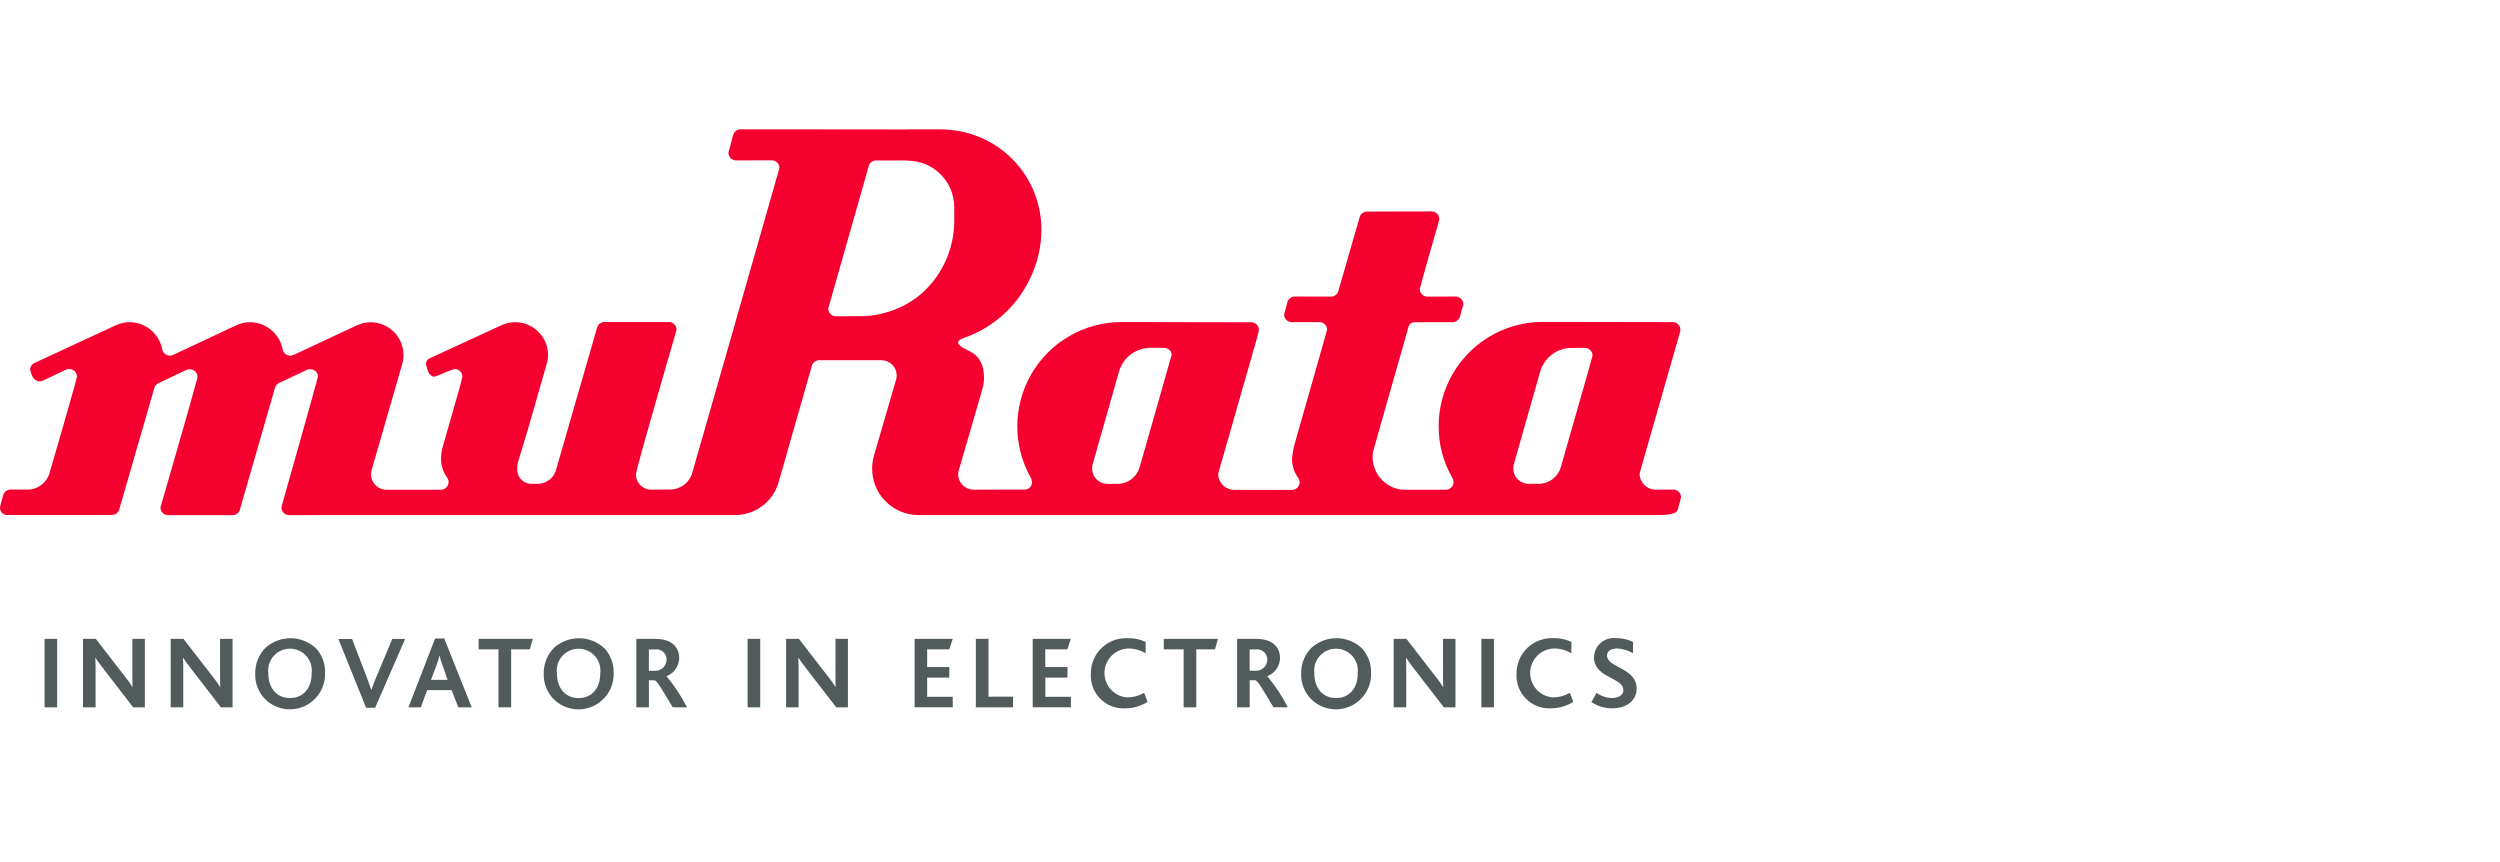 <?xml version="1.0" encoding="UTF-8"?> <svg xmlns="http://www.w3.org/2000/svg" width="174" height="60" viewBox="0 0 174 60" fill="none"><path d="M116.914 23.162C116.942 23.095 116.956 23.023 116.955 22.951C116.955 22.808 116.897 22.672 116.796 22.572C116.695 22.472 116.559 22.416 116.416 22.416L115.967 22.419L107.388 22.404C105.463 22.404 103.617 23.169 102.256 24.53C100.895 25.891 100.131 27.736 100.131 29.661C100.122 30.927 100.453 32.172 101.088 33.267C101.139 33.351 101.167 33.447 101.168 33.546C101.169 33.617 101.155 33.687 101.128 33.752C101.101 33.818 101.061 33.877 101.011 33.927C100.961 33.977 100.902 34.017 100.836 34.044C100.771 34.071 100.701 34.085 100.63 34.084H97.615C97.047 34.034 96.518 33.772 96.133 33.351C95.748 32.93 95.534 32.38 95.534 31.81C95.535 31.681 95.546 31.552 95.567 31.424C96.323 28.738 97.798 23.583 97.798 23.583L98.011 22.82C98.024 22.71 98.077 22.608 98.161 22.536C98.245 22.463 98.353 22.425 98.463 22.429L101.095 22.423C101.2 22.423 101.304 22.392 101.392 22.334C101.481 22.276 101.55 22.194 101.593 22.097C101.593 22.097 101.847 21.236 101.847 21.173C101.846 21.031 101.789 20.895 101.688 20.795C101.587 20.694 101.451 20.638 101.308 20.639L99.355 20.646C99.284 20.646 99.214 20.632 99.148 20.605C99.083 20.578 99.023 20.539 98.973 20.489C98.923 20.439 98.883 20.379 98.856 20.314C98.83 20.248 98.816 20.178 98.816 20.107C98.816 20.037 100.024 15.827 100.024 15.827C100.024 15.827 100.175 15.323 100.175 15.249C100.175 15.179 100.161 15.11 100.134 15.045C100.107 14.98 100.068 14.921 100.018 14.871C99.968 14.822 99.909 14.782 99.844 14.755C99.779 14.729 99.709 14.715 99.639 14.715L95.147 14.726C95.036 14.726 94.927 14.76 94.836 14.824C94.746 14.887 94.676 14.977 94.638 15.082H94.641L93.153 20.242C93.124 20.358 93.057 20.461 92.962 20.534C92.867 20.608 92.751 20.647 92.631 20.646L90.121 20.639C90.005 20.639 89.893 20.676 89.8 20.745C89.708 20.814 89.64 20.91 89.607 21.021C89.607 21.021 89.371 21.861 89.371 21.884C89.37 21.954 89.384 22.025 89.411 22.09C89.438 22.156 89.478 22.215 89.528 22.265C89.578 22.316 89.637 22.355 89.703 22.382C89.768 22.409 89.838 22.423 89.909 22.422L91.834 22.419C91.903 22.419 91.973 22.432 92.037 22.459C92.102 22.486 92.161 22.525 92.21 22.574C92.26 22.624 92.299 22.682 92.326 22.747C92.352 22.811 92.366 22.881 92.366 22.951C92.366 22.985 90.903 28.107 90.081 30.988C90.013 31.269 89.963 31.554 89.929 31.842C89.904 32.348 90.054 32.848 90.352 33.258C90.417 33.348 90.452 33.456 90.452 33.567C90.451 33.698 90.402 33.824 90.315 33.921C90.227 34.017 90.107 34.079 89.977 34.093H85.914C85.624 34.095 85.344 33.984 85.133 33.784C84.923 33.583 84.799 33.309 84.786 33.019C84.793 32.93 84.814 32.842 84.846 32.759L86.293 27.698L87.492 23.506C87.492 23.506 87.619 23.029 87.619 22.962C87.618 22.82 87.562 22.685 87.462 22.584C87.362 22.484 87.226 22.428 87.084 22.427L86.321 22.43L78.061 22.414C76.787 22.415 75.537 22.751 74.434 23.388C73.331 24.025 72.415 24.941 71.778 26.043C71.141 27.146 70.805 28.397 70.804 29.67C70.803 30.944 71.136 32.195 71.771 33.299C71.796 33.38 71.812 33.463 71.822 33.547C71.826 33.615 71.816 33.684 71.792 33.748C71.769 33.812 71.733 33.87 71.686 33.92C71.638 33.969 71.582 34.008 71.519 34.035C71.456 34.062 71.388 34.075 71.32 34.074L67.765 34.083C67.48 34.081 67.207 33.967 67.006 33.766C66.804 33.564 66.691 33.291 66.689 33.006C66.689 32.914 66.702 32.823 66.727 32.734L66.774 32.544H66.789L68.326 27.243C68.422 26.952 68.477 26.649 68.488 26.343C68.488 24.351 67.143 24.512 66.745 23.977C66.745 23.977 66.471 23.738 67.059 23.532C68.13 23.165 69.11 22.574 69.935 21.8C70.76 21.026 71.412 20.085 71.847 19.041C72.265 18.074 72.482 17.032 72.482 15.979C72.482 14.235 71.828 12.556 70.649 11.271C69.47 9.986 67.853 9.19 66.116 9.039C65.869 9.013 65.62 9 65.372 9H63.156V9.01L53.228 9H53.221H51.546C51.42 9 51.299 9.045 51.202 9.125C51.105 9.205 51.04 9.317 51.016 9.44L50.698 10.63C50.699 10.773 50.756 10.909 50.857 11.009C50.958 11.11 51.095 11.166 51.237 11.165L53.711 11.157C53.852 11.157 53.988 11.212 54.089 11.312C54.19 11.411 54.247 11.546 54.248 11.688C54.248 11.716 52.715 17.075 51.192 22.392H51.197C49.687 27.659 48.184 32.896 48.184 32.896C48.09 33.234 47.886 33.533 47.606 33.745C47.326 33.957 46.983 34.072 46.632 34.071L45.34 34.079C45.197 34.082 45.056 34.056 44.924 34.003C44.792 33.95 44.673 33.871 44.572 33.77C44.472 33.67 44.393 33.55 44.34 33.418C44.287 33.286 44.261 33.145 44.264 33.003C44.295 32.513 47.09 22.989 47.09 22.949C47.089 22.807 47.032 22.671 46.931 22.571C46.83 22.471 46.694 22.415 46.552 22.415H42.07C41.943 22.414 41.821 22.459 41.724 22.54C41.627 22.622 41.562 22.735 41.541 22.86L38.679 32.779C38.59 33.032 38.427 33.251 38.212 33.411C37.996 33.57 37.739 33.661 37.471 33.674L36.882 33.67C36.622 33.644 36.383 33.515 36.217 33.312C36.052 33.109 35.974 32.85 36 32.589C36 32.494 36.009 32.398 36.026 32.304L36.084 32.059L36.709 30.001L38.092 25.185C38.127 25.029 38.144 24.869 38.144 24.708C38.144 24.322 38.046 23.942 37.86 23.604C37.673 23.265 37.404 22.98 37.077 22.774C36.75 22.569 36.376 22.449 35.99 22.427C35.605 22.405 35.22 22.481 34.872 22.648L29.957 24.916C29.858 24.946 29.773 25.011 29.719 25.099C29.664 25.186 29.643 25.291 29.659 25.393C29.704 25.595 29.769 25.793 29.854 25.981C29.951 26.116 30.12 26.26 30.291 26.207C30.571 26.113 31.424 25.712 31.642 25.687C31.713 25.685 31.785 25.697 31.851 25.723C31.918 25.75 31.978 25.789 32.028 25.84C32.079 25.891 32.118 25.951 32.145 26.018C32.171 26.084 32.183 26.155 32.181 26.227C32.181 26.284 31.97 27.053 31.97 27.053L30.772 31.245C30.733 31.435 30.708 31.628 30.697 31.822C30.673 32.329 30.823 32.829 31.121 33.239C31.186 33.329 31.221 33.437 31.22 33.548C31.221 33.618 31.207 33.688 31.18 33.754C31.154 33.819 31.114 33.879 31.064 33.929C31.014 33.979 30.955 34.018 30.89 34.045C30.824 34.072 30.754 34.086 30.684 34.086H26.898C26.733 34.086 26.57 34.048 26.421 33.974C26.273 33.9 26.144 33.794 26.044 33.662C25.943 33.53 25.875 33.377 25.843 33.215C25.812 33.052 25.819 32.885 25.862 32.725L27.967 25.435C28.039 25.202 28.079 24.96 28.084 24.716C28.084 24.416 28.025 24.119 27.911 23.842C27.796 23.564 27.628 23.312 27.416 23.1C27.203 22.888 26.951 22.72 26.674 22.605C26.397 22.49 26.1 22.43 25.799 22.43C25.46 22.429 25.125 22.505 24.82 22.652L21.149 24.369L20.461 24.692C20.38 24.731 20.291 24.752 20.201 24.756C20.075 24.754 19.953 24.708 19.857 24.627C19.76 24.546 19.694 24.435 19.669 24.311C19.567 23.785 19.288 23.311 18.877 22.967C18.467 22.623 17.951 22.432 17.415 22.424C17.075 22.423 16.738 22.499 16.431 22.646L12.521 24.482L12.084 24.688C12.002 24.726 11.914 24.748 11.823 24.752C11.699 24.752 11.578 24.71 11.481 24.631C11.384 24.553 11.318 24.443 11.292 24.321C11.193 23.793 10.915 23.315 10.504 22.969C10.093 22.623 9.575 22.43 9.038 22.422C8.696 22.42 8.358 22.497 8.051 22.647L8.026 22.654L2.416 25.255C2.32 25.294 2.238 25.362 2.181 25.45C2.124 25.537 2.096 25.639 2.098 25.744C2.134 25.915 2.195 26.08 2.279 26.234C2.323 26.326 2.392 26.404 2.478 26.458C2.564 26.513 2.664 26.542 2.766 26.542C2.846 26.541 2.925 26.523 2.997 26.489L4.582 25.734C4.655 25.698 4.736 25.679 4.818 25.679C4.96 25.68 5.097 25.738 5.197 25.839C5.298 25.94 5.354 26.077 5.355 26.219C5.355 26.391 3.455 32.896 3.455 32.896C3.361 33.236 3.159 33.536 2.878 33.75C2.597 33.963 2.254 34.079 1.902 34.079L0.741 34.07C0.625 34.07 0.513 34.107 0.42 34.175C0.328 34.244 0.26 34.341 0.227 34.451C0.227 34.451 0.028 35.127 0.002 35.307C-0.005 35.379 0.004 35.452 0.029 35.52C0.053 35.588 0.093 35.65 0.144 35.702C0.195 35.753 0.257 35.792 0.326 35.817C0.394 35.842 0.467 35.851 0.539 35.844H6.826L6.829 35.839H7.787C7.898 35.839 8.006 35.804 8.097 35.741C8.188 35.677 8.257 35.587 8.295 35.482H8.292L10.721 27.076C10.736 26.994 10.768 26.916 10.816 26.848C10.864 26.78 10.925 26.723 10.997 26.681L12.277 26.076L12.977 25.747C13.048 25.716 13.126 25.7 13.204 25.7C13.346 25.699 13.483 25.756 13.584 25.856C13.685 25.956 13.742 26.092 13.743 26.234C13.743 26.277 13.736 26.32 13.723 26.362C13.02 28.969 11.166 35.288 11.166 35.321C11.168 35.463 11.225 35.599 11.326 35.699C11.427 35.799 11.563 35.855 11.706 35.855H16.184C16.311 35.856 16.433 35.811 16.53 35.73C16.627 35.648 16.692 35.535 16.713 35.41L19.165 26.903C19.215 26.809 19.29 26.731 19.381 26.677L20.805 26.004L21.357 25.743C21.429 25.711 21.507 25.695 21.586 25.695C21.88 25.695 22.174 25.941 22.121 26.23C22.067 26.539 19.742 34.742 19.742 34.742C19.742 34.742 19.591 35.246 19.591 35.321C19.591 35.391 19.605 35.461 19.632 35.525C19.659 35.59 19.699 35.649 19.749 35.699C19.799 35.748 19.858 35.788 19.923 35.814C19.988 35.841 20.058 35.855 20.128 35.854L22.843 35.848H51.11C51.792 35.86 52.459 35.65 53.012 35.25C53.565 34.85 53.972 34.281 54.173 33.629L56.505 25.463C56.536 25.35 56.604 25.25 56.697 25.178C56.791 25.107 56.905 25.068 57.023 25.068H61.334C61.475 25.068 61.615 25.096 61.746 25.149C61.876 25.203 61.995 25.282 62.095 25.382C62.195 25.482 62.274 25.6 62.328 25.731C62.383 25.861 62.41 26.001 62.411 26.142C62.41 26.211 62.402 26.28 62.389 26.348L60.828 31.713C60.743 32.008 60.701 32.315 60.701 32.622C60.701 33.477 61.041 34.297 61.645 34.902C62.25 35.507 63.07 35.847 63.925 35.848H66.545H65.687H115.403C116.519 35.848 116.739 35.662 116.787 35.42C116.787 35.42 117 34.647 117 34.613C117 34.542 116.987 34.472 116.96 34.407C116.933 34.341 116.894 34.282 116.844 34.232C116.794 34.182 116.735 34.142 116.669 34.115C116.604 34.087 116.534 34.074 116.463 34.074L115.239 34.081C114.949 34.081 114.671 33.969 114.462 33.77C114.253 33.57 114.129 33.297 114.116 33.008C114.124 32.918 114.143 32.83 114.173 32.745L115.916 26.657L116.783 23.627L116.914 23.162ZM66.416 14.415V15.377C66.415 16.376 66.193 17.363 65.765 18.267C65.337 19.17 64.713 19.967 63.94 20.6C62.767 21.514 61.324 22.009 59.837 22.009V22.002L59.335 22.009L58.181 22.012C58.038 22.012 57.902 21.955 57.801 21.854C57.7 21.753 57.644 21.616 57.644 21.474L60.455 11.594C60.48 11.473 60.545 11.364 60.641 11.287C60.737 11.209 60.856 11.167 60.98 11.167H63.154V11.184H63.16C63.586 11.182 64.009 11.264 64.404 11.425C64.799 11.587 65.157 11.825 65.46 12.126C65.763 12.426 66.003 12.784 66.167 13.178C66.331 13.571 66.415 13.994 66.415 14.42M81.53 24.746C81.485 24.911 80.819 27.264 80.819 27.264L79.323 32.505C79.227 32.844 79.024 33.142 78.743 33.353C78.463 33.566 78.121 33.68 77.77 33.679L77.064 33.676C76.924 33.675 76.785 33.647 76.656 33.592C76.527 33.537 76.41 33.456 76.312 33.356C76.215 33.255 76.138 33.136 76.087 33.006C76.035 32.875 76.01 32.735 76.013 32.595C76.014 32.515 76.021 32.436 76.036 32.357L77.87 25.907C78 25.42 78.287 24.989 78.687 24.682C79.087 24.374 79.577 24.207 80.081 24.207H80.995C81.293 24.207 81.612 24.456 81.532 24.741M110.842 24.748C110.842 24.8 110.3 26.685 110.3 26.685L108.626 32.535C108.526 32.865 108.321 33.154 108.044 33.36C107.767 33.565 107.43 33.676 107.085 33.675L106.381 33.672C106.241 33.672 106.102 33.643 105.973 33.588C105.843 33.533 105.726 33.453 105.628 33.353C105.53 33.252 105.453 33.133 105.402 33.002C105.35 32.871 105.325 32.732 105.328 32.591C105.329 32.506 105.338 32.421 105.355 32.337L107.183 25.911C107.312 25.424 107.599 24.994 107.999 24.688C108.398 24.381 108.887 24.215 109.391 24.215L110.3 24.21C110.443 24.21 110.58 24.267 110.681 24.367C110.782 24.468 110.839 24.605 110.839 24.748" fill="#F5002F"></path><path d="M3.978 44.463H3.103V49.228H3.978V44.463ZM10.082 49.228V44.463H9.214V47.117C9.214 47.327 9.214 47.602 9.228 47.812H9.214C9.071 47.58 8.914 47.358 8.743 47.146L6.668 44.464H5.778V49.229H6.653V46.422C6.653 46.198 6.646 45.946 6.631 45.787H6.646C6.773 45.989 6.914 46.168 7.116 46.438L9.27 49.229L10.082 49.228ZM16.187 49.228V44.463H15.316V47.117C15.316 47.327 15.316 47.602 15.33 47.812H15.316C15.174 47.58 15.017 47.358 14.846 47.146L12.771 44.464H11.88V49.229H12.755V46.422C12.755 46.198 12.748 45.946 12.733 45.787H12.748C12.875 45.989 13.016 46.168 13.218 46.438L15.373 49.229L16.187 49.228ZM22.629 46.849C22.65 46.23 22.436 45.625 22.029 45.157C21.552 44.692 20.915 44.428 20.248 44.42C19.582 44.411 18.938 44.66 18.45 45.113C18.224 45.35 18.047 45.63 17.93 45.935C17.812 46.241 17.756 46.566 17.764 46.894C17.752 47.233 17.812 47.571 17.94 47.885C18.069 48.199 18.263 48.482 18.51 48.715C18.863 49.044 19.306 49.26 19.783 49.337C20.259 49.414 20.747 49.349 21.187 49.15C21.626 48.95 21.997 48.626 22.252 48.216C22.508 47.807 22.637 47.331 22.623 46.849M21.691 46.864C21.691 47.942 21.069 48.585 20.187 48.585C19.305 48.585 18.676 47.942 18.676 46.864C18.648 46.649 18.666 46.431 18.729 46.225C18.792 46.018 18.898 45.827 19.041 45.664C19.184 45.502 19.359 45.372 19.556 45.282C19.753 45.193 19.967 45.147 20.183 45.147C20.399 45.147 20.613 45.193 20.81 45.282C21.007 45.372 21.183 45.502 21.326 45.664C21.468 45.827 21.575 46.018 21.638 46.225C21.701 46.431 21.719 46.649 21.691 46.864ZM28.198 44.47H27.301L26.166 47.182C26.035 47.485 25.942 47.754 25.855 48.008H25.841C25.754 47.748 25.645 47.451 25.537 47.163L24.503 44.473H23.55L25.48 49.26H26.109L28.198 44.47ZM32.832 49.229L30.92 44.439H30.284L28.429 49.228H29.29L29.73 48.035H31.43L31.9 49.228L32.832 49.229ZM31.155 47.321H29.998L30.41 46.215C30.483 46.027 30.541 45.833 30.584 45.636H30.591C30.639 45.837 30.7 46.035 30.773 46.229L31.155 47.321ZM37.084 44.465H33.313V45.195H34.694V49.231H35.576V45.193H36.878L37.084 44.465ZM42.709 46.851C42.73 46.232 42.515 45.627 42.109 45.159C41.632 44.694 40.995 44.43 40.328 44.422C39.662 44.413 39.018 44.662 38.53 45.115C38.304 45.352 38.127 45.632 38.01 45.937C37.892 46.243 37.836 46.568 37.844 46.896C37.832 47.235 37.893 47.574 38.023 47.888C38.153 48.202 38.348 48.485 38.596 48.718C38.95 49.046 39.393 49.262 39.869 49.34C40.345 49.417 40.834 49.352 41.273 49.152C41.712 48.953 42.083 48.628 42.339 48.219C42.594 47.81 42.723 47.334 42.709 46.852M41.777 46.866C41.777 47.944 41.155 48.588 40.273 48.588C39.391 48.588 38.762 47.944 38.762 46.866C38.734 46.652 38.752 46.434 38.815 46.227C38.878 46.02 38.985 45.829 39.127 45.667C39.27 45.504 39.446 45.374 39.643 45.285C39.84 45.196 40.053 45.15 40.27 45.15C40.486 45.15 40.7 45.196 40.897 45.285C41.094 45.374 41.269 45.504 41.412 45.667C41.555 45.829 41.661 46.02 41.724 46.227C41.787 46.434 41.805 46.652 41.777 46.866ZM47.814 49.231C47.423 48.458 46.945 47.733 46.391 47.069V47.062C46.646 46.965 46.866 46.794 47.023 46.571C47.181 46.348 47.267 46.083 47.273 45.809C47.273 45.08 46.81 44.465 45.574 44.465H44.288V49.23H45.163V47.348H45.568C45.75 47.406 46.082 47.999 46.819 49.227L47.814 49.231ZM46.391 45.911C46.391 46.014 46.371 46.117 46.332 46.212C46.292 46.307 46.234 46.393 46.16 46.465C46.087 46.538 45.999 46.594 45.904 46.632C45.808 46.67 45.705 46.688 45.602 46.686H45.161V45.202H45.598C45.699 45.188 45.801 45.196 45.898 45.225C45.995 45.255 46.084 45.305 46.16 45.372C46.235 45.439 46.295 45.522 46.336 45.615C46.376 45.708 46.396 45.809 46.394 45.91M52.911 44.463H52.033V49.228H52.911V44.463ZM59.016 49.228V44.463H58.148V47.117C58.148 47.327 58.148 47.602 58.162 47.812H58.148C58.006 47.58 57.849 47.358 57.678 47.146L55.603 44.464H54.712V49.229H55.582V46.422C55.582 46.198 55.575 45.946 55.56 45.787H55.575C55.702 45.989 55.842 46.168 56.045 46.438L58.2 49.229L59.016 49.228ZM66.312 49.228V48.497H64.531V47.162H66.071V46.429H64.531V45.193H66.071L66.31 44.463H63.656V49.227L66.312 49.228ZM70.508 49.228V48.49H68.802V44.463H67.918V49.228H70.508ZM74.536 49.228V48.497H72.756V47.162H74.296V46.429H72.751V45.193H74.291L74.53 44.463H71.876V49.227L74.536 49.228ZM79.872 48.852L79.633 48.223C79.277 48.428 78.873 48.537 78.462 48.541C78.025 48.512 77.616 48.316 77.319 47.993C77.023 47.671 76.862 47.246 76.871 46.808C76.879 46.37 77.055 45.952 77.363 45.641C77.671 45.33 78.088 45.149 78.526 45.136C78.953 45.132 79.372 45.25 79.734 45.476L79.741 44.68C79.356 44.495 78.931 44.406 78.504 44.42C78.169 44.401 77.834 44.451 77.519 44.567C77.204 44.683 76.917 44.862 76.675 45.095C76.433 45.327 76.241 45.606 76.111 45.916C75.982 46.225 75.918 46.558 75.922 46.893C75.903 47.214 75.952 47.535 76.066 47.835C76.179 48.136 76.356 48.409 76.582 48.636C76.809 48.864 77.082 49.041 77.382 49.155C77.682 49.27 78.003 49.319 78.323 49.301C78.871 49.3 79.407 49.144 79.87 48.852M84.773 44.465H80.999V45.195H82.38V49.23H83.262V45.193H84.563L84.773 44.465ZM89.632 49.229C89.241 48.457 88.763 47.732 88.208 47.067V47.06C88.463 46.964 88.683 46.793 88.841 46.569C88.998 46.346 89.085 46.081 89.09 45.808C89.09 45.078 88.627 44.464 87.39 44.464H86.103V49.229H86.978V47.348H87.384C87.564 47.406 87.896 47.999 88.634 49.227L89.632 49.229ZM88.203 45.909C88.203 46.012 88.183 46.114 88.144 46.209C88.104 46.304 88.046 46.391 87.973 46.463C87.899 46.535 87.812 46.592 87.716 46.63C87.62 46.667 87.518 46.686 87.415 46.683H86.974V45.202H87.407C87.507 45.188 87.609 45.196 87.706 45.225C87.803 45.254 87.892 45.304 87.968 45.372C88.044 45.439 88.104 45.522 88.144 45.614C88.185 45.707 88.205 45.808 88.203 45.909ZM95.426 46.849C95.447 46.229 95.233 45.625 94.827 45.157C94.35 44.691 93.712 44.427 93.046 44.419C92.379 44.411 91.736 44.659 91.247 45.113C91.021 45.35 90.845 45.629 90.727 45.934C90.609 46.24 90.552 46.566 90.56 46.893C90.549 47.233 90.61 47.571 90.74 47.885C90.87 48.2 91.065 48.483 91.313 48.715C91.666 49.044 92.109 49.261 92.586 49.338C93.062 49.416 93.551 49.35 93.991 49.151C94.43 48.952 94.801 48.627 95.057 48.217C95.313 47.808 95.442 47.332 95.427 46.849M94.495 46.864C94.495 47.942 93.873 48.585 92.99 48.585C92.107 48.585 91.479 47.942 91.479 46.864C91.451 46.649 91.47 46.431 91.532 46.225C91.596 46.018 91.702 45.827 91.845 45.664C91.987 45.502 92.163 45.372 92.36 45.282C92.557 45.193 92.771 45.147 92.987 45.147C93.203 45.147 93.417 45.193 93.614 45.282C93.811 45.372 93.987 45.502 94.129 45.664C94.272 45.827 94.378 46.018 94.441 46.225C94.504 46.431 94.523 46.649 94.495 46.864ZM101.302 49.228V44.463H100.434V47.117C100.434 47.327 100.434 47.602 100.448 47.812H100.434C100.292 47.58 100.135 47.358 99.964 47.146L97.889 44.464H96.999V49.229H97.874V46.422C97.874 46.198 97.866 45.946 97.852 45.787H97.866C97.997 45.989 98.135 46.168 98.337 46.438L100.491 49.229L101.302 49.228ZM103.978 44.463H103.103V49.228H103.978V44.463ZM109.502 48.851L109.263 48.222C108.906 48.427 108.503 48.536 108.092 48.54C107.655 48.511 107.245 48.315 106.949 47.992C106.653 47.669 106.492 47.245 106.5 46.807C106.508 46.369 106.685 45.951 106.993 45.64C107.301 45.328 107.717 45.148 108.155 45.135C108.582 45.131 109.001 45.249 109.364 45.475L109.371 44.679C108.985 44.494 108.561 44.404 108.134 44.419C107.799 44.4 107.464 44.45 107.149 44.566C106.834 44.682 106.547 44.861 106.305 45.093C106.062 45.325 105.87 45.605 105.741 45.914C105.612 46.224 105.547 46.556 105.552 46.892C105.533 47.212 105.581 47.534 105.695 47.834C105.809 48.135 105.985 48.408 106.212 48.635C106.439 48.863 106.711 49.039 107.011 49.154C107.311 49.269 107.632 49.318 107.953 49.3C108.501 49.298 109.036 49.143 109.5 48.851M113.911 47.932C113.911 46.449 111.85 46.501 111.85 45.619C111.85 45.301 112.154 45.134 112.538 45.134C112.932 45.147 113.315 45.262 113.651 45.467L113.665 44.686C113.303 44.501 112.9 44.409 112.493 44.418C112.304 44.393 112.111 44.408 111.928 44.461C111.744 44.515 111.574 44.606 111.428 44.729C111.281 44.852 111.162 45.004 111.078 45.176C110.994 45.348 110.947 45.535 110.939 45.726C110.93 46.04 111.041 46.345 111.25 46.58C111.829 47.231 112.986 47.353 112.986 48.033C112.986 48.431 112.566 48.583 112.198 48.583C111.81 48.575 111.434 48.449 111.12 48.221L110.765 48.865C111.198 49.157 111.711 49.309 112.233 49.299C113.173 49.299 113.911 48.772 113.911 47.932Z" fill="#525B5C"></path></svg> 